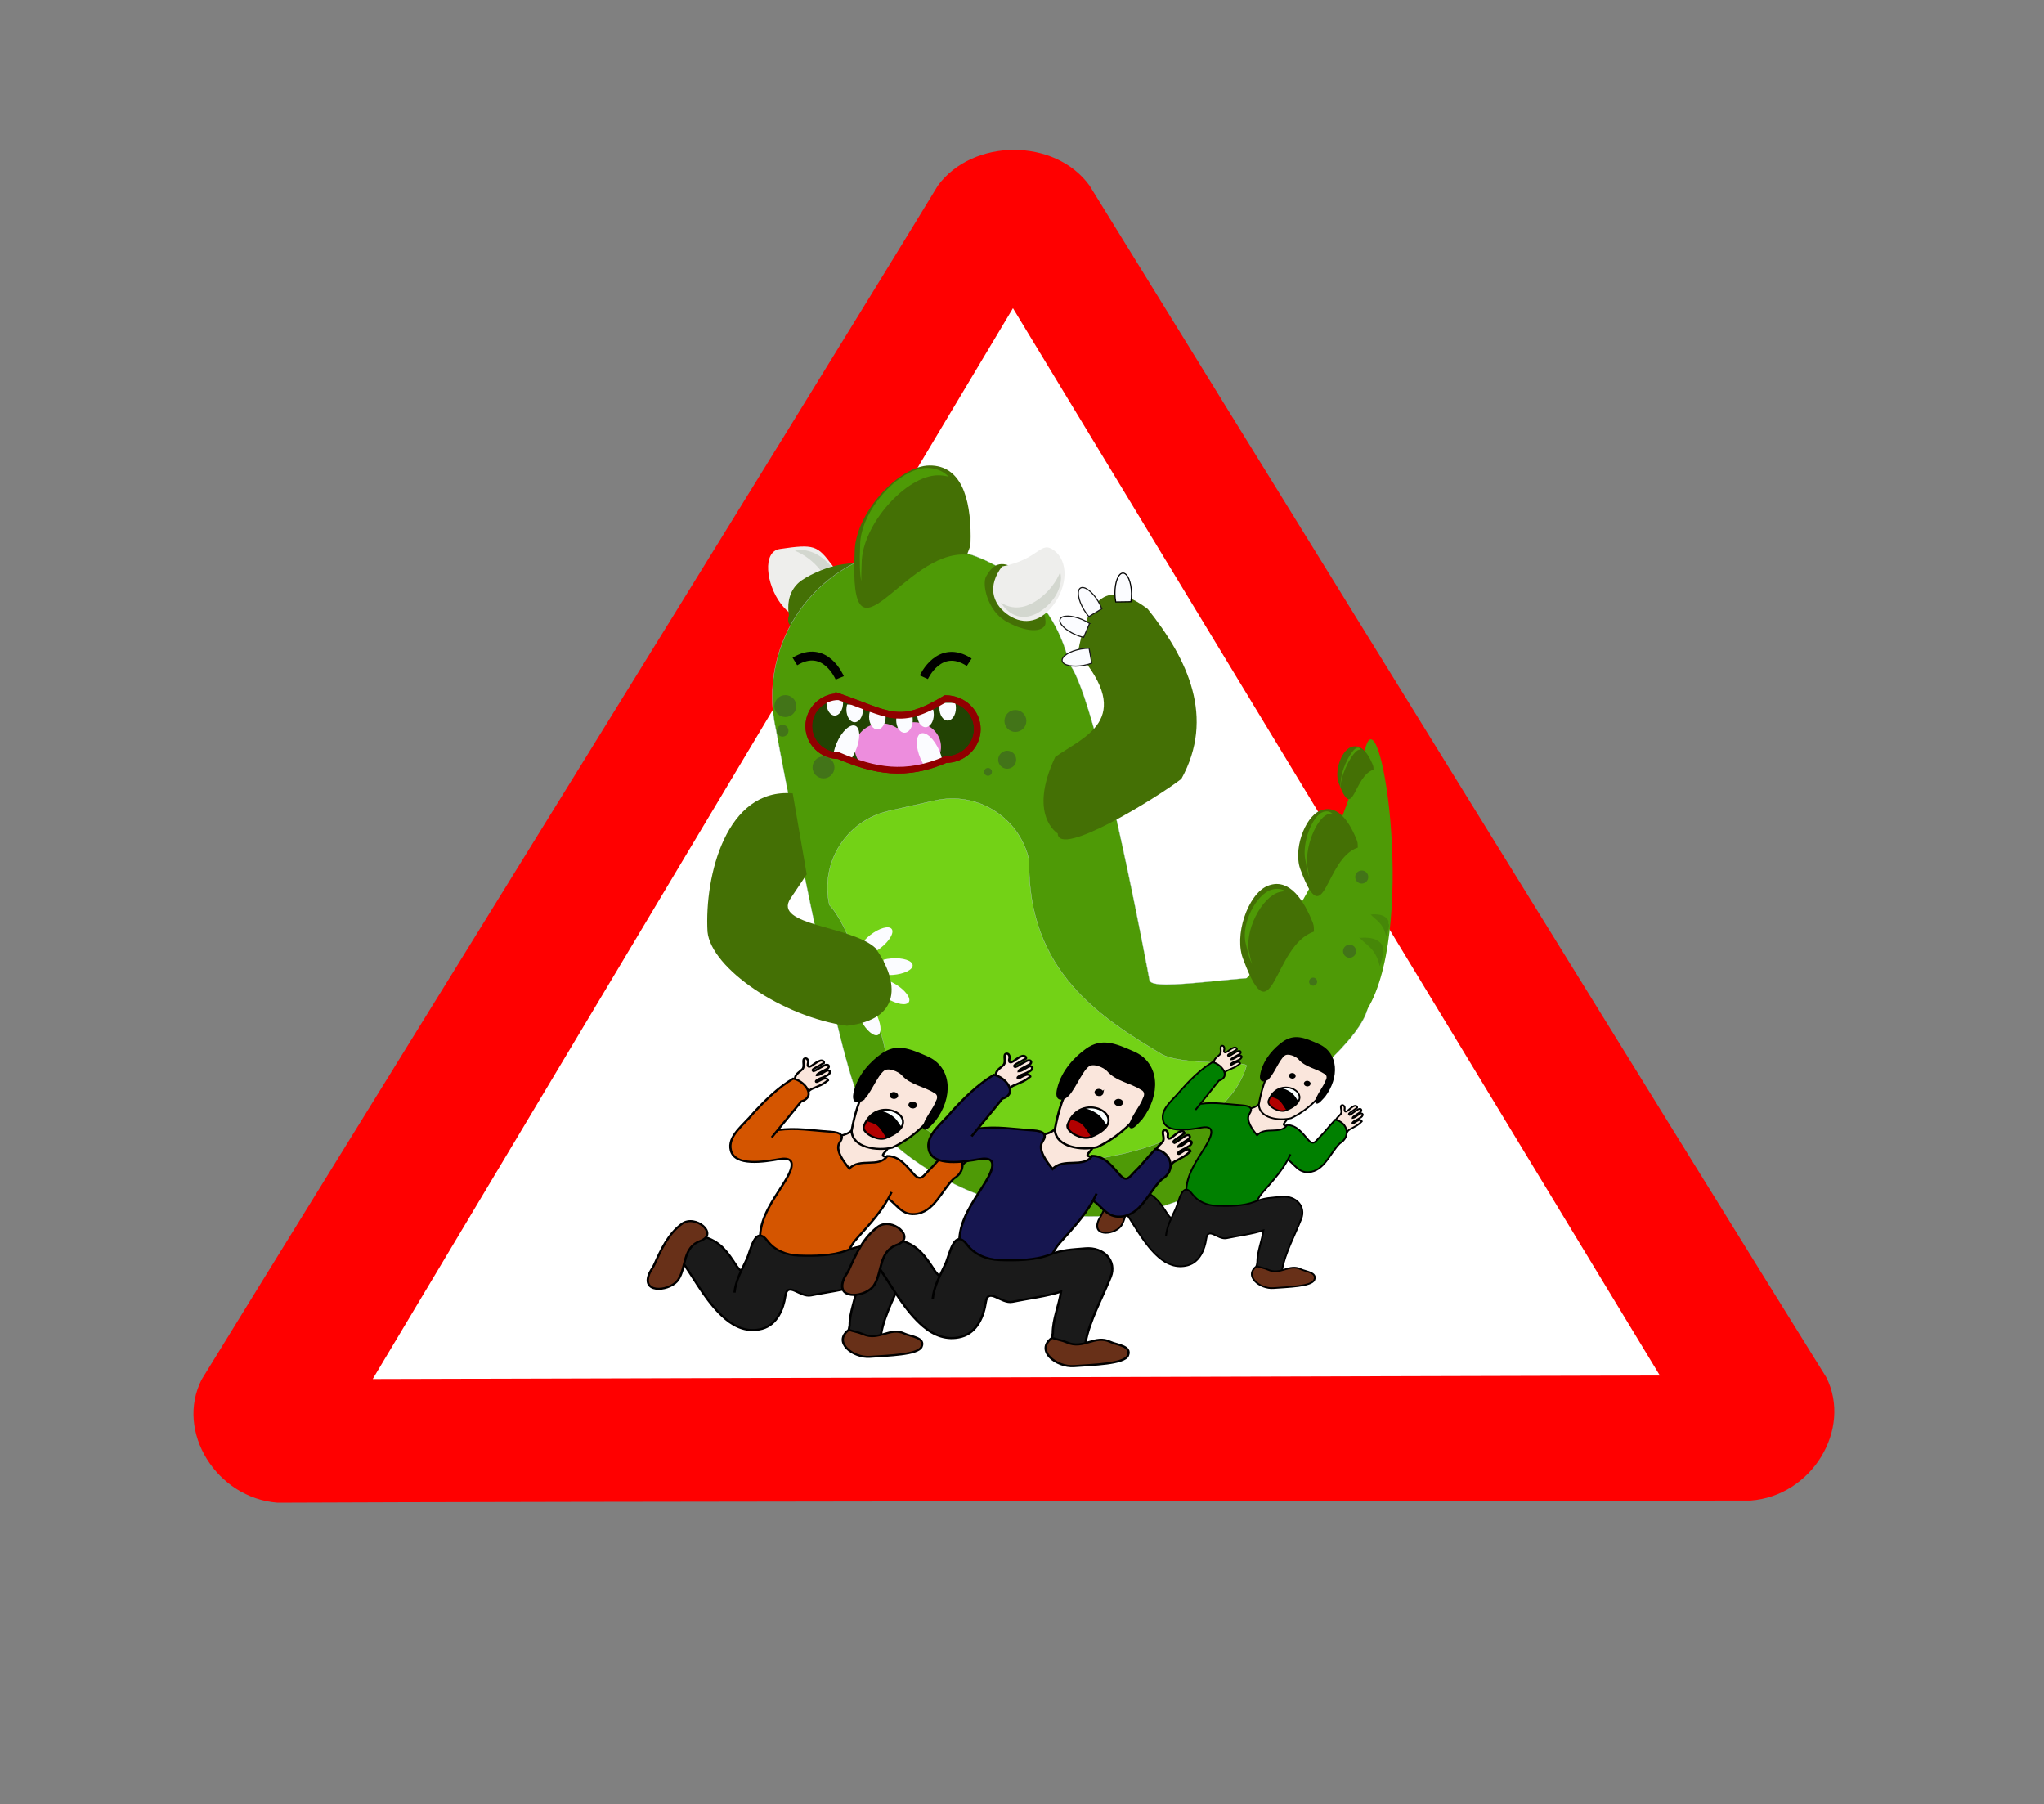 <?xml version="1.0" encoding="UTF-8" standalone="no"?>
<svg
    xmlns:inkscape="http://www.inkscape.org/namespaces/inkscape"
    xmlns:rdf="http://www.w3.org/1999/02/22-rdf-syntax-ns#"
    xmlns="http://www.w3.org/2000/svg"
    xmlns:sodipodi="http://sodipodi.sourceforge.net/DTD/sodipodi-0.dtd"
    xmlns:cc="http://creativecommons.org/ns#"
    xmlns:xlink="http://www.w3.org/1999/xlink"
    xmlns:dc="http://purl.org/dc/elements/1.1/"
    xmlns:svg="http://www.w3.org/2000/svg"
    xmlns:ns1="http://sozi.baierouge.fr"
    id="svg2"
    sodipodi:docname="catastrofe1.svg"
    viewBox="0 0 1847 1630"
    version="1.1"
    inkscape:version="0.48.1 "
  >
  <rect x="0" y="0" width="1847" height="1630" fill="#808080" stroke="none"/>
  <sodipodi:namedview
      id="namedview72"
      bordercolor="#666666"
      inkscape:pageshadow="2"
      guidetolerance="10"
      pagecolor="#ffffff"
      gridtolerance="10"
      inkscape:window-maximized="1"
      inkscape:zoom="0.3797546"
      objecttolerance="10"
      borderopacity="1"
      inkscape:current-layer="svg2"
      inkscape:cx="1167.6477"
      inkscape:cy="1130.9935"
      inkscape:window-y="-8"
      inkscape:window-x="1432"
      inkscape:window-width="1440"
      showgrid="false"
      inkscape:pageopacity="0"
      inkscape:window-height="838"
  />
  <g
      id="g4000"
      transform="matrix(2.888 0 0 2.712 2056.9 -174.74)"
    >
    <g
        id="imagebot_18-5"
        transform="translate(-651.68 114.37)"
      >
      <path
          id="imagebot_20-9"
          style="fill-rule:evenodd;stroke-width:3pt;fill:#ff0000"
          transform="translate(-182.38 -226.74)"
          inkscape:connector-curvature="0"
          d="m208.67 677.39c-19.081-1.562-32.074-23.738-23.713-41.084 34.582-60.038 192.42-331.19 230.34-397.7 10.894-15.744 36.595-15.908 47.436 0.006 34.704 59.968 191.87 330.89 230.51 396.98 8.188 17.306-4.521 39.646-23.723 41.078-69.286 0.071-384.29 0.304-460.84 0.718z"
      />
      <path
          id="imagebot_19-4"
          d="m238.46 636.19 402.73-1.17-202.41-355.55-200.32 356.72z"
          style="fill-rule:evenodd;stroke-width:3pt;fill:#ffffff"
          transform="translate(-182.38 -226.74)"
          inkscape:connector-curvature="0"
      />
      <title
          id="title8"
        >imagebot_18</title
      >
    </g
    >
  </g
  >
  <path
      id="imagebot_96"
      d="m770.05 529.67c4.16 6.944-5.208 20.205-20.923 29.619-15.715 9.414-31.827 11.417-35.986 4.473-4.16-6.944 5.208-20.205 20.923-29.619 15.715-9.414 31.827-11.417 35.986-4.473z"
      style="fill:#447005"
      label="Capa 1"
      inkscape:connector-curvature="0"
  />
  <path
      id="imagebot_95"
      style="fill:#eeeeec"
      label="Capa 1"
      inkscape:connector-curvature="0"
      d="m751.78 510.37c13.282 17.594 8.678 33.038-4.1 42.685-12.779 9.647-28.893 9.844-42.176-7.75-13.282-17.594-16.749-46.972-0.912-49.325 31.279-4.647 33.906-3.205 47.188 14.389z"
  />
  <path
      id="imagebot_94"
      style="fill:#d3d7cf"
      label="Capa 1"
      inkscape:connector-curvature="0"
      d="m723.59 496.88c-1.826 0.009-3.602 0.226-5.302 0.666 8.245 3.334 16.262 9.184 22.7 17.131 11.304 13.955 11.418 26.648 4.796 36.527 0.913-0.555 1.785-1.175 2.664-1.838 10.895-8.225 14.841-21.394 3.517-36.394-7.785-10.313-18.753-16.135-28.375-16.092z"
  />
  <path
      id="imagebot_93"
      d="m798.81 519.97c18.225 20.953 2.908 60.345-14.626 71.834s-39.644 11.724-57.869-9.229-18.785-47.252-1.251-58.741 55.521-24.817 73.746-3.864z"
      style="fill:#447005"
      label="Capa 1"
      inkscape:connector-curvature="0"
  />
  <path
      id="imagebot_92"
      style="stroke-linejoin:bevel;stroke:#bacae0;stroke-width:.25;fill:#4e9a06"
      d="m834.67 493.93c-10.131-0.042-20.428 1.048-30.75 3.375l-0.063 0.031c-73.404 16.544-119.17 88.939-102.62 162.34 0 0 52.899 284.75 75.063 333.06 0.383 1.699 0.808 3.362 1.25 5.031 57.812 98.789 301.54 173.52 396.95-15.8 195.03-162.69-130.77-74.19-135.77-96.38 0 0-46.954-254.47-72.429-285.63-14.218-63.082-69.715-105.78-131.62-106.03z"
      sodipodi:nodetypes="cccccccccc"
      inkscape:connector-curvature="0"
      label="Capa 1"
  />
  <path
      id="imagebot_91"
      style="stroke-linejoin:bevel;stroke:#bacae0;stroke-width:.25;fill:#73d216"
      d="m859.17 721.46c-4.737 0.099-9.534 0.666-14.344 1.75l-41.562 9.375c-38.477 8.672-62.485 46.617-53.812 85.094 19.957 19.538 50.222 113.25 58.663 173.59 63.084 96.511 291.45 64.648 318.34-28.549-3.069-4.688-59.429 0.127-77.323-10.631-54.022-32.479-120.95-74.435-119.21-175.07-7.588-33.667-37.59-56.254-70.75-55.562z"
      sodipodi:nodetypes="scccccscs"
      inkscape:connector-curvature="0"
      label="Capa 1"
  />
  <path
      id="imagebot_90"
      style="stroke:#000000;stroke-width:8;fill:none"
      d="m718.27 597.61c27.494-16.692 40.539 14.83 40.539 14.83"
      inkscape:connector-curvature="0"
      label="Capa 1"
  />
  <path
      id="imagebot_89"
      style="stroke:#000000;stroke-width:8;fill:none"
      d="m875.8 598.31c-26.953-17.551-40.987 13.543-40.987 13.543"
      inkscape:connector-curvature="0"
      label="Capa 1"
  />
  <path
      id="imagebot_88"
      style="stroke:#910000;stroke-width:6;fill:#224303"
      d="m757.88 629.42c-14.946 0-27.062 11.933-27.062 26.652 0 14.72 12.116 26.652 27.062 26.652 32.711 14.017 60.755 19.04 96.605 3.515 15.815 0 28.635-12.326 28.635-27.531s-12.82-27.531-28.635-27.531c-42.195 25.34-50.155 14.46-96.605-1.757z"
      inkscape:connector-curvature="0"
      label="Capa 1"
  />
  <path
      id="imagebot_87"
      style="fill:#fbfcff"
      label="Capa 1"
      inkscape:connector-curvature="0"
      d="m747.46 630.49c-0.409 1.407-0.634 2.968-0.634 4.606 0 6.293 3.352 11.394 7.487 11.394 4.135 0 7.487-5.101 7.487-11.394 0-1.638-0.225-3.199-0.634-4.606h-13.706z"
  />
  <path
      id="imagebot_86"
      style="fill:#ed8ddd"
      label="Capa 1"
      inkscape:connector-curvature="0"
      d="m826.2 652.49c-5.954 0-11.386 1.984-15.594 5.281-3.987-2.688-8.839-4.281-14.156-4.281-13.323 0-24.125 9.962-24.125 22.25 0 5.023 1.8 9.651 4.844 13.375 10.888 3.29 21.544 5.193 32.5 5.188 0.819-0.5 1.628-1.04 2.375-1.625 0.8 0.539 1.633 1.02 2.5 1.469 10.066-0.525 20.444-2.662 31.531-6.812 2.674-3.583 4.25-7.915 4.25-12.594 0-12.288-10.802-22.25-24.125-22.25z"
  />
  <path
      id="imagebot_85"
      d="m765.46 636.49c-0.409 1.407-0.634 2.968-0.634 4.606 0 6.293 3.352 11.394 7.487 11.394 4.135 0 7.487-5.101 7.487-11.394 0-1.638-0.225-3.199-0.634-4.606h-13.706z"
      style="fill:#fbfcff"
      label="Capa 1"
      inkscape:connector-curvature="0"
  />
  <path
      id="imagebot_84"
      style="fill:#fbfcff"
      label="Capa 1"
      inkscape:connector-curvature="0"
      d="m849.46 634.99c-0.409 1.407-0.634 2.968-0.634 4.606 0 6.293 3.352 11.394 7.487 11.394 4.135 0 7.487-5.101 7.487-11.394 0-1.638-0.225-3.199-0.634-4.606h-13.706z"
  />
  <path
      id="imagebot_83"
      d="m785.96 642.99c-0.409 1.407-0.634 2.968-0.634 4.606 0 6.293 3.352 11.394 7.487 11.394 4.135 0 7.487-5.101 7.487-11.394 0-1.638-0.225-3.199-0.634-4.606h-13.706z"
      style="fill:#fbfcff"
      label="Capa 1"
      inkscape:connector-curvature="0"
  />
  <path
      id="imagebot_82"
      style="fill:#fbfcff"
      label="Capa 1"
      inkscape:connector-curvature="0"
      d="m810.46 645.99c-0.409 1.407-0.634 2.968-0.634 4.606 0 6.293 3.352 11.394 7.487 11.394 4.135 0 7.487-5.101 7.487-11.394 0-1.638-0.225-3.199-0.634-4.606h-13.706z"
  />
  <path
      id="imagebot_81"
      d="m829.46 640.99c-0.409 1.407-0.634 2.968-0.634 4.606 0 6.293 3.352 11.394 7.487 11.394 4.135 0 7.487-5.101 7.487-11.394 0-1.638-0.225-3.199-0.634-4.606h-13.706z"
      style="fill:#fbfcff"
      label="Capa 1"
      inkscape:connector-curvature="0"
  />
  <path
      id="imagebot_80"
      d="m719.55 637.91c0 5.467-4.432 9.899-9.899 9.899s-9.899-4.432-9.899-9.899 4.432-9.899 9.899-9.899 9.899 4.432 9.899 9.899z"
      style="opacity:.372;fill:#2e3436"
      label="Capa 1"
      inkscape:connector-curvature="0"
  />
  <path
      id="imagebot_79"
      style="opacity:.372;fill:#2e3436"
      label="Capa 1"
      inkscape:connector-curvature="0"
      d="m927.44 651.35c0 5.467-4.432 9.899-9.899 9.899s-9.899-4.432-9.899-9.899 4.432-9.899 9.899-9.899 9.899 4.432 9.899 9.899z"
  />
  <path
      id="imagebot_78"
      d="m754.03 693.29c0 5.467-4.432 9.899-9.899 9.899s-9.899-4.432-9.899-9.899 4.432-9.899 9.899-9.899 9.899 4.432 9.899 9.899z"
      style="opacity:.372;fill:#2e3436"
      label="Capa 1"
      inkscape:connector-curvature="0"
  />
  <path
      id="imagebot_77"
      d="m918.25 686.35c0 4.491-3.641 8.132-8.132 8.132s-8.132-3.641-8.132-8.132 3.641-8.132 8.132-8.132 8.132 3.641 8.132 8.132z"
      style="opacity:.372;fill:#2e3436"
      label="Capa 1"
      inkscape:connector-curvature="0"
  />
  <path
      id="imagebot_76"
      style="opacity:.372;fill:#2e3436"
      label="Capa 1"
      inkscape:connector-curvature="0"
      d="m712.48 660.19c0 2.929-2.374 5.303-5.303 5.303s-5.303-2.374-5.303-5.303 2.374-5.303 5.303-5.303 5.303 2.374 5.303 5.303z"
  />
  <path
      id="imagebot_75"
      d="m953.52 683.87c-25 53 2.249 69.089 2.249 69.089 0.74 22.737 90.03-32.51 111.76-49.312 30.467-55.381 6.11-107.7-30.412-153.49-39.893-30.121-54.97-4.5-63.148 39.667 52.393 60.505 4.55 76.046-20.45 94.046z"
      style="fill:#447005"
      label="Capa 1"
      inkscape:connector-curvature="0"
  />
  <g
      id="imagebot_6"
      label="Capa 1"
      transform="matrix(-.888 -.46 .46 -.888 1507.3 1065.5)"
    >
    <path
        id="imagebot_10"
        d="m670.99 240.13c0.721 2.209 1.721 4.55 2.979 6.896 4.834 9.011 11.706 14.731 15.35 12.777 3.644-1.955 2.679-10.844-2.155-19.855-1.258-2.345-2.655-4.474-4.097-6.296l-12.078 6.479z"
        style="stroke:#000000;fill:#fbfcff"
        inkscape:connector-curvature="0"
    />
    <path
        id="imagebot_9"
        style="stroke:#1a1a1a;fill:#fbfcff"
        inkscape:connector-curvature="0"
        d="m691.37 222.42c1.737 1.543 3.782 3.06 6.052 4.45 8.72 5.341 17.54 6.812 19.7 3.286 2.16-3.526-3.158-10.714-11.878-16.055-2.27-1.39-4.55-2.523-6.714-3.369l-7.159 11.688z"
    />
    <path
        id="imagebot_8"
        d="m695.13 205.54c2.311 0.239 4.857 0.276 7.511 0.08 10.198-0.755 18.217-4.71 17.912-8.834-0.305-4.124-8.82-6.855-19.017-6.1-2.654 0.197-5.167 0.608-7.418 1.185l1.012 13.669z"
        style="stroke:#1a1a1a;fill:#fbfcff"
        inkscape:connector-curvature="0"
    />
    <path
        id="imagebot_7"
        style="stroke:#1a1a1a;fill:#fbfcff"
        inkscape:connector-curvature="0"
        d="m685.21 185.41c2.06-1.075 4.204-2.448 6.31-4.076 8.091-6.253 12.599-13.975 10.071-17.247-2.529-3.272-11.137-0.855-19.228 5.399-2.106 1.628-3.975 3.357-5.534 5.079l8.382 10.845z"
    />
  </g
  >
  <path
      id="imagebot_74"
      d="m775.13 915.27c0.721 2.209 1.721 4.55 2.979 6.896 4.834 9.011 11.706 14.731 15.35 12.777 3.644-1.955 2.679-10.844-2.155-19.855-1.258-2.345-2.655-4.474-4.097-6.296l-12.078 6.479z"
      style="fill:#fbfcff"
      label="Capa 1"
      inkscape:connector-curvature="0"
  />
  <path
      id="imagebot_73"
      style="fill:#fbfcff"
      label="Capa 1"
      inkscape:connector-curvature="0"
      d="m795.51 897.56c1.737 1.543 3.782 3.06 6.052 4.45 8.72 5.341 17.54 6.812 19.7 3.286 2.16-3.526-3.158-10.714-11.878-16.055-2.27-1.39-4.55-2.523-6.714-3.369l-7.159 11.688z"
  />
  <path
      id="imagebot_72"
      d="m799.27 880.68c2.311 0.239 4.857 0.276 7.511 0.08 10.198-0.755 18.217-4.71 17.912-8.834-0.305-4.124-8.82-6.855-19.017-6.1-2.654 0.197-5.167 0.608-7.418 1.185l1.012 13.669z"
      style="fill:#fbfcff"
      label="Capa 1"
      inkscape:connector-curvature="0"
  />
  <path
      id="imagebot_71"
      style="fill:#fbfcff"
      label="Capa 1"
      inkscape:connector-curvature="0"
      d="m789.34 860.55c2.06-1.075 4.204-2.448 6.31-4.076 8.091-6.253 12.599-13.975 10.071-17.247-2.529-3.272-11.137-0.855-19.228 5.399-2.106 1.628-3.975 3.357-5.534 5.079l8.382 10.845z"
  />
  <path
      id="imagebot_70"
      style="fill:#447005"
      label="Capa 1"
      inkscape:connector-curvature="0"
      d="m716.31 716.72c-59.988-5.092-79.8 74.439-77 125 3.215 33.093 67.965 77.11 126 85 49.653-5.768 47.297-39.219 26-70-21.505-20.526-93.582-20.326-77-45l14.661-21.815-12.661-73.185z"
  />
  <path
      id="imagebot_68"
      style="fill:#447005"
      label="Capa 1"
      inkscape:connector-curvature="0"
      d="m891.17 520.58c-4.16 6.944 1.208 30.705 16.923 40.119 15.715 9.414 31.827 11.417 35.986 4.473 4.16-6.944-11.208-42.205-26.923-51.619-15.715-9.414-21.827 0.083-25.986 7.027z"
  />
  <path
      id="imagebot_67"
      d="m905.44 511.78c-13.282 17.594-8.678 33.038 4.1 42.685 12.779 9.647 28.893 9.844 42.176-7.75 13.282-17.594 13.691-39.677 0.912-49.325-12.779-9.647-12.906 7.795-47.188 14.389z"
      style="fill:#eeeeec"
      label="Capa 1"
      inkscape:connector-curvature="0"
  />
  <path
      id="imagebot_66"
      d="m753.44 679.24c0.569-2.569 1.459-5.305 2.659-8.06 4.613-10.584 12.144-17.512 16.82-15.473 4.677 2.038 4.728 12.271 0.115 22.855-1.201 2.755-2.599 5.269-4.094 7.435l-15.502-6.756z"
      style="fill:#fbfcff"
      label="Capa 1"
      inkscape:connector-curvature="0"
  />
  <path
      id="imagebot_65"
      style="fill:#fbfcff"
      label="Capa 1"
      inkscape:connector-curvature="0"
      d="m851.47 686.24c-0.569-2.569-1.459-5.305-2.659-8.06-4.613-10.584-12.144-17.512-16.82-15.473-4.677 2.038-4.728 12.271-0.115 22.855 1.201 2.755 2.599 5.269 4.094 7.435l15.502-6.756z"
  />
  <path
      id="imagebot_64"
      style="stroke:#910000;stroke-width:6;fill:none"
      d="m757.88 629.42c-14.946 0-27.062 11.933-27.062 26.652 0 14.72 12.116 26.652 27.062 26.652 32.711 14.017 60.755 19.04 96.605 3.515 15.815 0 28.635-12.326 28.635-27.531s-12.82-27.531-28.635-27.531c-42.195 25.34-50.155 14.46-96.605-1.757z"
      inkscape:connector-curvature="0"
      label="Capa 1"
  />
  <path
      id="imagebot_63"
      d="m958.69 522.11c-0.009-1.826-0.226-3.602-0.666-5.302-3.334 8.245-9.184 16.262-17.131 22.7-13.955 11.304-26.648 11.418-36.527 4.796 0.555 0.913 1.175 1.785 1.838 2.664 8.225 10.895 21.394 14.841 36.394 3.517 10.313-7.785 16.135-18.753 16.092-28.375z"
      style="fill:#d3d7cf"
      label="Capa 1"
      inkscape:connector-curvature="0"
  />
  <path
      id="imagebot_62"
      style="fill:#447005"
      label="Capa 1"
      inkscape:connector-curvature="0"
      d="m840.15 420.53c-28.118 0-67.875 43.743-67.875 78.5-5.136 113.9 43.907-2.888 101.51 2.069 3.023-8.047 3.304-7.113 3.304-16.569 0-34.757-8.82-64-36.938-64z"
  />
  <path
      id="imagebot_61"
      style="fill:#4e9a06"
      label="Capa 1"
      inkscape:connector-curvature="0"
      d="m837.61 422.75c-25.007 0-60.365 38.903-60.365 69.813-0.677 15.016-0.308 25.497 1.001 32.517-0.012-4.703 0.097-9.931 0.361-15.786 0-35.359 40.458-79.874 69.063-79.874 3.498 0 6.686 0.461 9.616 1.306-4.875-5.044-11.299-7.976-19.676-7.976z"
  />
  <path
      id="imagebot_60"
      d="m896.33 697.31c0 1.953-1.583 3.535-3.535 3.535s-3.535-1.583-3.535-3.535 1.583-3.535 3.535-3.535 3.535 1.583 3.535 3.535z"
      style="opacity:.372;fill:#2e3436"
      label="Capa 1"
      inkscape:connector-curvature="0"
  />
  <path
      id="imagebot_59"
      style="fill:#4e9a06"
      label="Capa 1"
      inkscape:connector-curvature="0"
      d="m1121.4 889.28c1.137 58.63 66.132 60.525 111.66 26.311 48.069-69.477 15.708-287.49 1.153-241.31-13.052 41.409-40.458 138.13-112.81 215z"
  />
  <path
      id="imagebot_58"
      d="m1145.1 800.47c-17.484 7.44-30.63 45.159-21.433 66.771 26.944 72.183 26.537-13.413 63.665-25.572-0.25-5.804 0.173-5.297-2.329-11.177-9.197-21.612-22.418-37.461-39.902-30.021z"
      style="fill:#447005"
      label="Capa 1"
      inkscape:connector-curvature="0"
  />
  <path
      id="imagebot_57"
      style="fill:#447005"
      label="Capa 1"
      inkscape:connector-curvature="0"
      d="m1192.8 732.42c-14.146 6.02-24.784 36.54-17.342 54.026 21.802 58.405 21.472-10.853 51.513-20.691-0.202-4.696 0.14-4.286-1.885-9.044-7.441-17.487-18.14-30.311-32.286-24.291z"
  />
  <path
      id="imagebot_56"
      d="m1220.4 675.08c-8.585 3.653-15.04 22.174-10.524 32.786 13.23 35.443 13.03-6.586 31.261-12.557-0.123-2.85 0.085-2.601-1.144-5.488-4.516-10.612-11.008-18.394-19.593-14.741z"
      style="fill:#447005"
      label="Capa 1"
      inkscape:connector-curvature="0"
  />
  <path
      id="imagebot_55"
      d="m1225.4 859.35c0 3.258-2.641 5.899-5.899 5.899s-5.899-2.641-5.899-5.899 2.641-5.899 5.899-5.899 5.899 2.641 5.899 5.899z"
      style="opacity:.372;fill:#2e3436"
      label="Capa 1"
      inkscape:connector-curvature="0"
  />
  <path
      id="imagebot_54"
      style="opacity:.372;fill:#2e3436"
      label="Capa 1"
      inkscape:connector-curvature="0"
      d="m1190.2 886.85c0 2.006-1.626 3.632-3.632 3.632-2.006 0-3.632-1.626-3.632-3.632 0-2.006 1.626-3.632 3.632-3.632 2.006 0 3.632 1.626 3.632 3.632z"
  />
  <path
      id="imagebot_53"
      style="opacity:.372;fill:#2e3436"
      label="Capa 1"
      inkscape:connector-curvature="0"
      d="m1236.4 792.35c0 3.258-2.641 5.899-5.899 5.899s-5.899-2.641-5.899-5.899 2.641-5.899 5.899-5.899 5.899 2.641 5.899 5.899z"
  />
  <path
      id="imagebot_52"
      d="m1149.4 803.66c-14.233 3.831-28.397 31.39-23.661 48.984 1.915 8.65 3.731 14.559 5.551 18.354-0.727-2.675-1.466-5.667-2.213-9.04-5.417-20.125 10.79-51.66 27.07-56.042 1.991-0.536 3.876-0.762 5.673-0.73-3.548-2.124-7.653-2.809-12.421-1.525z"
      style="fill:#4e9a06"
      label="Capa 1"
      inkscape:connector-curvature="0"
  />
  <path
      id="imagebot_51"
      style="fill:#4e9a06"
      label="Capa 1"
      inkscape:connector-curvature="0"
      d="m1195.5 733.58c-9.618 3.38-19.19 27.697-15.99 43.219 1.294 7.632 2.522 12.845 3.752 16.194-0.491-2.36-0.991-5-1.496-7.976-3.661-17.757 7.292-45.581 18.294-49.448 1.345-0.473 2.619-0.672 3.834-0.644-2.397-1.874-5.172-2.478-8.394-1.346z"
  />
  <path
      id="imagebot_50"
      d="m1226.3 675.53c-4.693 1.228-13.042 16.646-14.403 27.517-0.788 5.314-1.181 8.982-1.244 11.387 0.205-1.653 0.456-3.497 0.763-5.569 1.557-12.435 11.11-30.078 16.478-31.483 0.656-0.172 1.234-0.166 1.747-0.013-0.693-1.534-1.769-2.25-3.341-1.839z"
      style="fill:#4e9a06"
      label="Capa 1"
      inkscape:connector-curvature="0"
  />
  <path
      id="imagebot_5"
      style="fill:#468708"
      label="Capa 1"
      inkscape:connector-curvature="0"
      d="m1228.4 846.72c4.243 6.364 14.496 8.839 18.385 26.163 6.477-19.669 1.65-10.371 2.828-17.678-4.596-10.607-21.213-7.778-21.213-7.778v-0.707z"
  />
  <path
      id="imagebot_4"
      d="m1238.4 825.71c3.272 4.907 11.178 6.816 14.177 20.175 4.994-15.168 1.272-7.997 2.181-13.632-3.544-8.179-16.358-5.998-16.358-5.998v-0.545z"
      style="fill:#468708"
      label="Capa 1"
      inkscape:connector-curvature="0"
  />
  <g
      id="g3687-5"
      transform="matrix(1.335 0 0 1.227 991.91 937.3)"
      label="Camada 1"
    >
    <g
        id="g3689-6"
        label="Camada 1"
        transform="matrix(1.199 .198 -.198 1.199 -943.98 -644.4)"
      >
      <path
          id="path3691-8"
          style="stroke:#ff0000;stroke-width:.1;fill:#1a1a1a"
          inkscape:connector-curvature="0"
          d="m977.19 518.74c0.115 0.395-0.193-0.201-1.832 0.951-1.754 0.516-2.492 0.979-4.926 0.543-3.71-1.028-6.218-0.907-7.695-1.667-1.073-6.618 0.394-15.06 0.179-21.697-5.446 3.149-13.343 5.552-19.503 8.083-4.592 1.887-11.403-5.509-11.123 2.305 0.213 5.951-1.181 14.348-7.527 17.425-5.844 2.834-11.673 1.202-16.722-2.203-8.773-5.917-15.551-15.649-22.395-23.497-0.314-0.738 0.18-0.809-0.055-1.065l0.379-4.167 1.263-3.599 2.399-2.652 2.083-1.831 0.947-1.136 1.01-0.253 4.104 1.641 4.104 2.525 4.546 4.735 3.283 3.725 1.452 1.263 1.526-6.244c0.764-4.627 0.78-17.537 7.623-10.318 3.709 3.912 9.181 5.471 14.62 4.816 6.781-0.816 15.013-2.346 20.414-5.867 5.146-3.355 8.731-3.932 14.577-5.478 7.466-1.975 14.159 3.536 12.723 11.524-1.747 9.714-5.641 22.201-5.452 32.137z"
      />
      <path
          id="path3693-4"
          style="stroke:#000000;stroke-width:1px;fill:#fae6dc"
          inkscape:connector-curvature="0"
          d="m925.84 406.56c0.573-1.851 2.566-2.53 3.919-3.687 1.526-0.914 2.765-2.223 3.874-3.597-0.277-0.875-1.361-0.901-2.01-0.445-0.921 0.529-1.69 1.269-2.505 1.936-0.671 0.449-0.871-0.234-0.354-0.677 0.935-1.25 2.536-1.703 3.608-2.803 0.851-0.406 1.603-1.382 1.435-2.36-0.596-0.972-1.851-0.134-2.388 0.492-0.942 0.793-1.767 1.924-3.042 2.165-0.027-0.625 1.146-1.507 1.778-2.03 0.829-0.6 1.522-1.356 2.338-1.953 0.652-0.529 0.486-1.937-0.522-1.804-1.135 0.221-1.858 1.264-2.748 1.923-0.888 0.677-1.677 1.736-2.626 2.176-1.09-0.383 0.08-1.439 0.59-1.824 1.104-0.942 2.171-1.926 3.258-2.887 0.048-1.123-1.276-1.317-1.999-0.738-1.041 0.567-1.737 1.552-2.568 2.367-0.489 0.569-1.782 1.984-2.256 0.693-0.239-0.876 0.2-1.877-0.483-2.66-0.356-0.908-1.746-0.824-1.789 0.221-0.026 1.546 0.976 3.126 0.263 4.633-0.92 1.438-2.474 2.668-2.529 4.506 0.35 1.248-0.649 2.013-1.285 2.916"
      />
      <path
          id="path3695-2"
          style="stroke:#000000;stroke-width:1px;fill:#fae6dc"
          inkscape:connector-curvature="0"
          d="m999.13 430.76c0.402-1.895 2.325-2.753 3.567-4.028 1.436-1.05 2.551-2.466 3.53-3.935-0.356-0.846-1.438-0.774-2.042-0.261-0.869 0.61-1.567 1.417-2.318 2.156-0.627 0.508-0.889-0.154-0.414-0.642 0.817-1.33 2.371-1.927 3.338-3.12 0.81-0.482 1.471-1.522 1.214-2.481-0.682-0.913-1.856 0.035-2.334 0.707-0.866 0.875-1.585 2.076-2.833 2.433-0.084-0.62 1.004-1.605 1.586-2.183 0.771-0.673 1.392-1.489 2.151-2.158 0.601-0.586 0.307-1.973-0.684-1.75-1.11 0.323-1.735 1.428-2.562 2.165-0.823 0.755-1.512 1.881-2.417 2.406-1.12-0.283-0.051-1.441 0.422-1.87 1.014-1.038 1.987-2.115 2.982-3.171-0.054-1.122-1.391-1.195-2.058-0.554-0.985 0.66-1.589 1.704-2.342 2.591-0.435 0.611-1.594 2.138-2.183 0.895-0.317-0.851 0.029-1.888-0.723-2.605-0.438-0.872-1.814-0.662-1.762 0.382 0.114 1.542 1.257 3.024 0.684 4.59-0.785 1.516-2.221 2.882-2.108 4.717 0.462 1.211-0.463 2.064-1.015 3.021"
      />
      <path
          id="path3697-2"
          style="stroke:#ff0000;stroke-width:.1;fill:#008000"
          inkscape:connector-curvature="0"
          d="m896.57 439.58h-0.126l0.947 1.578 1.073 1.452 2.02 1.263 2.083 0.379 1.894 0.253s3.22-0.316 3.725-0.316c0.505 0 3.157-0.694 3.157-0.694s4.104-1.389 4.483-1.515c0.379-0.126 4.167-1.2 4.167-1.2l2.273-0.442 1.326 0.631 1.01 1.452-0.063 1.705-0.505 4.167-3.535 9.786-3.851 11.554-0.379 8.965 0.505 0.884 1.831 0.884 2.02 1.894 3.851 2.715 4.735 1.452 3.472 0.126s4.861-0.568 5.303-0.568c0.442 0 5.808-1.073 5.808-1.073l7.702-2.21 5.051-2.841 1.01-3.283 3.409-6.503 5.43-10.165 2.999-7.481 7.923 5.082s2.554 0.73 3.851 0.631c0.949-0.072 2.715-0.884 2.715-0.884l3.03-2.147 2.652-3.725 6.25-12.879 1.136-1.136 1.705-3.094 0.442-2.525-0.631-3.094-2.147-2.841-3.788-1.515h-1.2l-7.513 12.879c-0.943 1.376-1.052 3.489-4.23 2.652l-7.197-6.377-5.114-1.957-1.768 0.126-1.515 2.273c-1.515 1.951-3.03 1.612-4.546 2.02-4.093 0.631-7.493 1.461-8.081 3.094l-1.768 1.452-4.419-5.177c-0.901-1.73-2.085-3.176-1.705-6.187l0.758-2.904c-0.215-0.681 0.464-1.431-1.768-1.957l-3.978-0.379-8.46 0.631c-4.84 0.553-9.681 0.831-14.521 2.336l7.829-15.279 1.578-0.568c1.996-1.746 1.534-3.645 0.884-5.556-1.083-1.584-2.853-2.962-5.619-4.041l-1.641-0.568-4.419 4.167-8.081 11.554-7.324 12.564-2.588 6.566 0.505 4.104"
      />
      <path
          id="path3699-9"
          style="fill:#fae6dc"
          inkscape:connector-curvature="0"
          d="m943.86 425.18 4.356-2.904 0.947 3.03 2.462 2.21 3.346 1.2 4.041 0.442 6.124-1.2-0.758 2.083-0.758 0.947 0.253 1.136 1.768-0.316-1.2 1.515-1.515 1.641-5.556 1.705-2.967 0.505-3.157 1.515-1.136 2.083-2.21-2.21-3.03-3.851-1.641-3.409 0.568-2.652 0.631-2.525-0.568-0.947z"
      />
      <path
          id="path3701-1"
          style="stroke:#000000;stroke-width:1px;fill:#683018"
          inkscape:connector-curvature="0"
          d="m872.79 500.97c1.668-7.439 3.496-15.623 8.741-21.559 4.985-5.641 16.697 2.141 9.594 6.846-7.599 4.43-4.124 13.659-6.742 20.526-2.252 5.908-14.133 9.63-13.299 0.504 0.257-2.813 1.087-3.556 1.706-6.317z"
      />
      <path
          id="path3703-4"
          style="stroke:#000000;stroke-width:1px;fill:#683018"
          inkscape:connector-curvature="0"
          d="m962.69 518.9c-6.174 7.115 4.148 13.427 11.419 11.585 7.621-1.931 20.782-4.39 21.63-8.593 0.984-4.876-5.577-4.184-8.372-5.157-6.951-2.421-10.6 5.483-18.018 3.251-2.144-0.645-4.45-0.664-6.659-1.085z"
      />
      <path
          id="path3705-6"
          style="stroke:#000000;stroke-width:1px;fill:none"
          inkscape:connector-curvature="0"
          d="m885.67 498.95c6.844 7.849 13.623 17.581 22.395 23.497 5.049 3.405 10.878 5.037 16.722 2.203 6.346-3.078 7.74-11.474 7.527-17.425-0.28-7.814 6.531-0.418 11.123-2.305 6.16-2.531 14.057-4.934 19.503-8.083 0.216 6.636-1.314 13.248-0.242 19.866l-0.007 1.099 0.002 1.099"
      />
      <path
          id="path3707-1"
          style="stroke:#000000;stroke-width:1px;fill:none"
          inkscape:connector-curvature="0"
          d="m893.05 484.3c7.018 1.335 10.982 6.097 15.209 11.171 0.926 1.111 1.441 1.515 2.531 2.466"
      />
      <path
          id="path3709-5"
          style="stroke:#000000;stroke-width:1px;fill:none"
          inkscape:connector-curvature="0"
          d="m909.91 509.05c-0.478-5.897 1.33-11.469 2.669-17.091 1.087-4.562 0.78-17.537 7.623-10.318 3.709 3.912 9.181 5.471 14.62 4.816 6.781-0.816 15.013-2.346 20.414-5.867 5.146-3.355 8.731-3.932 14.577-5.478 7.466-1.975 14.159 3.536 12.723 11.524-1.747 9.714-5.641 22.201-5.452 32.137"
      />
      <path
          id="path3711-2"
          style="stroke:#000000;stroke-width:1px;fill:none"
          inkscape:connector-curvature="0"
          d="m916.47 479.25c-1-9.149 2.766-17.736 5.854-26.077 1.81-4.887 5.656-15.616-3.683-12.114-6.279 2.355-18.613 6.772-21.703-0.754-2.782-6.778 3.564-13.293 6.621-19.446 4.125-7.118 8.727-14.265 14.712-19.878 4.905 0.07 11.975 6.885 5.354 10.493-3.217 6.556-6.68 12.993-9.934 19.542"
      />
      <path
          id="path3713-9"
          style="stroke:#000000;stroke-width:1px;fill:none"
          inkscape:connector-curvature="0"
          d="m915.84 426.98c7.563-2.504 15.044-2.204 22.862-2.95 5.175-0.494 6.385 1.118 5.021 4.496-1.667 4.126 3.501 9.371 6.295 12.079 3.627-6.232 12.813-2.294 15.512-8.856 5.427-0.88 9.503 3.843 13.119 7.001 3.616 3.158 4.212-0.155 6.209-3.102 1.998-2.946 4.285-7.715 6.617-11.446 7.208 0.566 10.334 8.697 4.858 13.719-4.51 6.626-5.802 18.075-14.377 20.086-5.331 1.25-8.103-3.11-12.452-5.521"
      />
      <path
          id="path3715-8"
          style="stroke:#000000;stroke-width:1px;fill:none"
          inkscape:connector-curvature="0"
          d="m970.27 448.95c-2.042 8.951-6.762 16.861-11.228 24.755-1.453 2.568-1.647 3.304-2.535 6.086"
      />
      <path
          id="path3717-8"
          style="stroke:#000000;stroke-width:1px;fill:none"
          inkscape:connector-curvature="0"
          d="m943.88 425.08c1.01-0.421 3.03-1.473 4.041-3.157"
      />
      <path
          id="path3719-8"
          style="stroke:#000000;stroke-width:1px;fill:none"
          inkscape:connector-curvature="0"
          d="m965.34 432.15c-3.902 0.52-0.126-2.862-0.379-4.167"
      />
      <path
          id="path3721-7"
          style="stroke:#000000;stroke-width:1px;fill:#fae6dc"
          inkscape:connector-curvature="0"
          d="m951.58 397.43c-2.843 7.741-3.629 16.275-3.634 24.603 1.638 8.253 12.8 8.132 19.085 5.269 15.388-11.457 28.825-39.047-0.061-41.81-8.134-0.222-12.893 5.137-15.39 11.938z"
      />
      <path
          id="path3723-9"
          style="stroke:#000000;fill:#000000"
          inkscape:connector-curvature="0"
          d="m964.93 401.89c0 0.663-0.622 1.2-1.389 1.2s-1.389-0.537-1.389-1.2c0-0.662 0.622-1.199 1.389-1.199s1.389 0.537 1.389 1.199z"
      />
      <path
          id="path3725-6"
          style="stroke:#000000;fill:#000000"
          inkscape:connector-curvature="0"
          d="m973.89 405.17c0 0.662-0.622 1.199-1.389 1.199s-1.389-0.537-1.389-1.199c0-0.663 0.622-1.2 1.389-1.2s1.389 0.537 1.389 1.2z"
      />
      <g
          id="g3727-4"
          transform="matrix(.911 0 0 .911 22.416 3.185)"
        >
        <path
            id="path3729-6"
            style="fill:#000000"
            inkscape:connector-curvature="0"
            d="m1021.4 456.26c3.356-19.879 31.202-7.968 11.417 4.727-3.545 2.275-12.041-1.029-11.417-4.727z"
        />
        <path
            id="path3731-8"
            style="fill:#f9ffff"
            inkscape:connector-curvature="0"
            d="m1027.4 446.7c2.989 0.416 3.646 0.483 6.025 1.601 2.379 1.118 3.661 2.736 5.091 4.44 1.734 2.069 1.291-1.154 1.117-2.322-0.427-1.547-1.94-2.402-3.07-3.408-2.799-0.932-2.586-0.539-5.413-1.383-1.161 0.595-2.589 0.476-3.75 1.071z"
        />
        <path
            id="path3733-5"
            style="fill:#b20000"
            inkscape:connector-curvature="0"
            d="m1022.1 453.4c1.875 0.536 4.082 0.539 5.625 1.607 2.167 1.5 3.415 3.519 5.268 5.536-1.609 0.262-2.879 2.638-6.323 0.693-1.136-0.558-2.719-1.295-3.856-1.853-0.963-1.114-1.839-3.236-0.964-4.771 0.083-0.404 0.166-0.807 0.249-1.211z"
        />
        <path
            id="path3735-6"
            style="stroke:#000000;stroke-width:1px;fill:none"
            inkscape:connector-curvature="0"
            d="m1021.4 456.34c3.356-19.879 31.202-7.968 11.417 4.727-3.545 2.275-12.041-1.029-11.417-4.727z"
        />
      </g
      >
      <path
          id="path3737-0"
          style="stroke:#000000;stroke-width:1px;fill:#000000"
          inkscape:connector-curvature="0"
          d="m949.66 406.63c3.039-2.681 4.381-13.085 7.325-16.454 1.865-2.135 6.83-0.679 8.63 0.895 4.395 4.057 10.429 3.747 15.44 6.231 1.857 0.575 2.376 2.447 1.739 4.369-0.515 3.816-3.752 9.641-3.695 13.53 0.808 2.4 3.392-3.026 4.143-4.156 5.798-12.451 3.042-26.657-8.322-30.061-8.34-2.499-14.315-4.217-19.859 1.95-3.612 4.019-8.398 11.156-8.811 20.105-0.255 5.534 2.239 4.624 3.41 3.591z"
      />
    </g
    >
    <title
        id="title3739-0"
      >Camada 1</title
    >
  </g
  >
  <g
      id="g3741-4"
      label="Camada 1"
      transform="matrix(1.684 0 0 1.511 585.89 947)"
    >
    <g
        id="g3743-1"
        transform="matrix(1.199 .198 -.198 1.199 -943.98 -644.4)"
        label="Camada 1"
      >
      <path
          id="path3745-1"
          d="m977.19 518.74c0.115 0.395-0.193-0.201-1.832 0.951-1.754 0.516-2.492 0.979-4.926 0.543-3.71-1.028-6.218-0.907-7.695-1.667-1.073-6.618 0.394-15.06 0.179-21.697-5.446 3.149-13.343 5.552-19.503 8.083-4.592 1.887-11.403-5.509-11.123 2.305 0.213 5.951-1.181 14.348-7.527 17.425-5.844 2.834-11.673 1.202-16.722-2.203-8.773-5.917-15.551-15.649-22.395-23.497-0.314-0.738 0.18-0.809-0.055-1.065l0.379-4.167 1.263-3.599 2.399-2.652 2.083-1.831 0.947-1.136 1.01-0.253 4.104 1.641 4.104 2.525 4.546 4.735 3.283 3.725 1.452 1.263 1.526-6.244c0.764-4.627 0.78-17.537 7.623-10.318 3.709 3.912 9.181 5.471 14.62 4.816 6.781-0.816 15.013-2.346 20.414-5.867 5.146-3.355 8.731-3.932 14.577-5.478 7.466-1.975 14.159 3.536 12.723 11.524-1.747 9.714-5.641 22.201-5.452 32.137z"
          style="stroke:#ff0000;stroke-width:.1;fill:#1a1a1a"
          inkscape:connector-curvature="0"
      />
      <path
          id="path3747-6"
          style="stroke:#000000;stroke-width:1px;fill:#fae6dc"
          inkscape:connector-curvature="0"
          d="m925.84 406.56c0.573-1.851 2.566-2.53 3.919-3.687 1.526-0.914 2.765-2.223 3.874-3.597-0.277-0.875-1.361-0.901-2.01-0.445-0.921 0.529-1.69 1.269-2.505 1.936-0.671 0.449-0.871-0.234-0.354-0.677 0.935-1.25 2.536-1.703 3.608-2.803 0.851-0.406 1.603-1.382 1.435-2.36-0.596-0.972-1.851-0.134-2.388 0.492-0.942 0.793-1.767 1.924-3.042 2.165-0.027-0.625 1.146-1.507 1.778-2.03 0.829-0.6 1.522-1.356 2.338-1.953 0.652-0.529 0.486-1.937-0.522-1.804-1.135 0.221-1.858 1.264-2.748 1.923-0.888 0.677-1.677 1.736-2.626 2.176-1.09-0.383 0.08-1.439 0.59-1.824 1.104-0.942 2.171-1.926 3.258-2.887 0.048-1.123-1.276-1.317-1.999-0.738-1.041 0.567-1.737 1.552-2.568 2.367-0.489 0.569-1.782 1.984-2.256 0.693-0.239-0.876 0.2-1.877-0.483-2.66-0.356-0.908-1.746-0.824-1.789 0.221-0.026 1.546 0.976 3.126 0.263 4.633-0.92 1.438-2.474 2.668-2.529 4.506 0.35 1.248-0.649 2.013-1.285 2.916"
      />
      <path
          id="path3749-0"
          style="stroke:#000000;stroke-width:1px;fill:#fae6dc"
          inkscape:connector-curvature="0"
          d="m999.13 430.76c0.402-1.895 2.325-2.753 3.567-4.028 1.436-1.05 2.551-2.466 3.53-3.935-0.356-0.846-1.438-0.774-2.042-0.261-0.869 0.61-1.567 1.417-2.318 2.156-0.627 0.508-0.889-0.154-0.414-0.642 0.817-1.33 2.371-1.927 3.338-3.12 0.81-0.482 1.471-1.522 1.214-2.481-0.682-0.913-1.856 0.035-2.334 0.707-0.866 0.875-1.585 2.076-2.833 2.433-0.084-0.62 1.004-1.605 1.586-2.183 0.771-0.673 1.392-1.489 2.151-2.158 0.601-0.586 0.307-1.973-0.684-1.75-1.11 0.323-1.735 1.428-2.562 2.165-0.823 0.755-1.512 1.881-2.417 2.406-1.12-0.283-0.051-1.441 0.422-1.87 1.014-1.038 1.987-2.115 2.982-3.171-0.054-1.122-1.391-1.195-2.058-0.554-0.985 0.66-1.589 1.704-2.342 2.591-0.435 0.611-1.594 2.138-2.183 0.895-0.317-0.851 0.029-1.888-0.723-2.605-0.438-0.872-1.814-0.662-1.762 0.382 0.114 1.542 1.257 3.024 0.684 4.59-0.785 1.516-2.221 2.882-2.108 4.717 0.462 1.211-0.463 2.064-1.015 3.021"
      />
      <path
          id="path3751-4"
          d="m896.57 439.58h-0.126l0.947 1.578 1.073 1.452 2.02 1.263 2.083 0.379 1.894 0.253s3.22-0.316 3.725-0.316c0.505 0 3.157-0.694 3.157-0.694s4.104-1.389 4.483-1.515c0.379-0.126 4.167-1.2 4.167-1.2l2.273-0.442 1.326 0.631 1.01 1.452-0.063 1.705-0.505 4.167-3.535 9.786-3.851 11.554-0.379 8.965 0.505 0.884 1.831 0.884 2.02 1.894 3.851 2.715 4.735 1.452 3.472 0.126s4.861-0.568 5.303-0.568c0.442 0 5.808-1.073 5.808-1.073l7.702-2.21 5.051-2.841 1.01-3.283 3.409-6.503 5.43-10.165 2.999-7.481 7.923 5.082s2.554 0.73 3.851 0.631c0.949-0.072 2.715-0.884 2.715-0.884l3.03-2.147 2.652-3.725 6.25-12.879 1.136-1.136 1.705-3.094 0.442-2.525-0.631-3.094-2.147-2.841-3.788-1.515h-1.2l-7.513 12.879c-0.943 1.376-1.052 3.489-4.23 2.652l-7.197-6.377-5.114-1.957-1.768 0.126-1.515 2.273c-1.515 1.951-3.03 1.612-4.546 2.02-4.093 0.631-7.493 1.461-8.081 3.094l-1.768 1.452-4.419-5.177c-0.901-1.73-2.085-3.176-1.705-6.187l0.758-2.904c-0.215-0.681 0.464-1.431-1.768-1.957l-3.978-0.379-8.46 0.631c-4.84 0.553-9.681 0.831-14.521 2.336l7.829-15.279 1.578-0.568c1.996-1.746 1.534-3.645 0.884-5.556-1.083-1.584-2.853-2.962-5.619-4.041l-1.641-0.568-4.419 4.167-8.081 11.554-7.324 12.564-2.588 6.566 0.505 4.104"
          style="stroke:#ff0000;stroke-width:.1;fill:#d45500"
          inkscape:connector-curvature="0"
      />
      <path
          id="path3753-5"
          style="fill:#fae6dc"
          inkscape:connector-curvature="0"
          d="m943.86 425.18 4.356-2.904 0.947 3.03 2.462 2.21 3.346 1.2 4.041 0.442 6.124-1.2-0.758 2.083-0.758 0.947 0.253 1.136 1.768-0.316-1.2 1.515-1.515 1.641-5.556 1.705-2.967 0.505-3.157 1.515-1.136 2.083-2.21-2.21-3.03-3.851-1.641-3.409 0.568-2.652 0.631-2.525-0.568-0.947z"
      />
      <path
          id="path3755-5"
          style="stroke:#000000;stroke-width:1px;fill:#683018"
          inkscape:connector-curvature="0"
          d="m872.79 500.97c1.668-7.439 3.496-15.623 8.741-21.559 4.985-5.641 16.697 2.141 9.594 6.846-7.599 4.43-4.124 13.659-6.742 20.526-2.252 5.908-14.133 9.63-13.299 0.504 0.257-2.813 1.087-3.556 1.706-6.317z"
      />
      <path
          id="path3757-0"
          style="stroke:#000000;stroke-width:1px;fill:#683018"
          inkscape:connector-curvature="0"
          d="m962.69 518.9c-6.174 7.115 4.148 13.427 11.419 11.585 7.621-1.931 20.782-4.39 21.63-8.593 0.984-4.876-5.577-4.184-8.372-5.157-6.951-2.421-10.6 5.483-18.018 3.251-2.144-0.645-4.45-0.664-6.659-1.085z"
      />
      <path
          id="path3759-0"
          style="stroke:#000000;stroke-width:1px;fill:none"
          inkscape:connector-curvature="0"
          d="m885.67 498.95c6.844 7.849 13.623 17.581 22.395 23.497 5.049 3.405 10.878 5.037 16.722 2.203 6.346-3.078 7.74-11.474 7.527-17.425-0.28-7.814 6.531-0.418 11.123-2.305 6.16-2.531 14.057-4.934 19.503-8.083 0.216 6.636-1.314 13.248-0.242 19.866l-0.007 1.099 0.002 1.099"
      />
      <path
          id="path3761-9"
          style="stroke:#000000;stroke-width:1px;fill:none"
          inkscape:connector-curvature="0"
          d="m893.05 484.3c7.018 1.335 10.982 6.097 15.209 11.171 0.926 1.111 1.441 1.515 2.531 2.466"
      />
      <path
          id="path3763-2"
          style="stroke:#000000;stroke-width:1px;fill:none"
          inkscape:connector-curvature="0"
          d="m909.91 509.05c-0.478-5.897 1.33-11.469 2.669-17.091 1.087-4.562 0.78-17.537 7.623-10.318 3.709 3.912 9.181 5.471 14.62 4.816 6.781-0.816 15.013-2.346 20.414-5.867 5.146-3.355 8.731-3.932 14.577-5.478 7.466-1.975 14.159 3.536 12.723 11.524-1.747 9.714-5.641 22.201-5.452 32.137"
      />
      <path
          id="path3765-0"
          style="stroke:#000000;stroke-width:1px;fill:none"
          inkscape:connector-curvature="0"
          d="m916.47 479.25c-1-9.149 2.766-17.736 5.854-26.077 1.81-4.887 5.656-15.616-3.683-12.114-6.279 2.355-18.613 6.772-21.703-0.754-2.782-6.778 3.564-13.293 6.621-19.446 4.125-7.118 8.727-14.265 14.712-19.878 4.905 0.07 11.975 6.885 5.354 10.493-3.217 6.556-6.68 12.993-9.934 19.542"
      />
      <path
          id="path3767-4"
          style="stroke:#000000;stroke-width:1px;fill:none"
          inkscape:connector-curvature="0"
          d="m915.84 426.98c7.563-2.504 15.044-2.204 22.862-2.95 5.175-0.494 6.385 1.118 5.021 4.496-1.667 4.126 3.501 9.371 6.295 12.079 3.627-6.232 12.813-2.294 15.512-8.856 5.427-0.88 9.503 3.843 13.119 7.001 3.616 3.158 4.212-0.155 6.209-3.102 1.998-2.946 4.285-7.715 6.617-11.446 7.208 0.566 10.334 8.697 4.858 13.719-4.51 6.626-5.802 18.075-14.377 20.086-5.331 1.25-8.103-3.11-12.452-5.521"
      />
      <path
          id="path3769-7"
          style="stroke:#000000;stroke-width:1px;fill:none"
          inkscape:connector-curvature="0"
          d="m970.27 448.95c-2.042 8.951-6.762 16.861-11.228 24.755-1.453 2.568-1.647 3.304-2.535 6.086"
      />
      <path
          id="path3771-4"
          style="stroke:#000000;stroke-width:1px;fill:none"
          inkscape:connector-curvature="0"
          d="m943.88 425.08c1.01-0.421 3.03-1.473 4.041-3.157"
      />
      <path
          id="path3773-3"
          style="stroke:#000000;stroke-width:1px;fill:none"
          inkscape:connector-curvature="0"
          d="m965.34 432.15c-3.902 0.52-0.126-2.862-0.379-4.167"
      />
      <path
          id="path3775-6"
          style="stroke:#000000;stroke-width:1px;fill:#fae6dc"
          inkscape:connector-curvature="0"
          d="m951.58 397.43c-2.843 7.741-3.629 16.275-3.634 24.603 1.638 8.253 12.8 8.132 19.085 5.269 15.388-11.457 28.825-39.047-0.061-41.81-8.134-0.222-12.893 5.137-15.39 11.938z"
      />
      <path
          id="path3777-8"
          d="m964.93 401.89c0 0.663-0.622 1.2-1.389 1.2s-1.389-0.537-1.389-1.2c0-0.662 0.622-1.199 1.389-1.199s1.389 0.537 1.389 1.199z"
          style="stroke:#000000;fill:#000000"
          inkscape:connector-curvature="0"
      />
      <path
          id="path3779-2"
          d="m973.89 405.17c0 0.662-0.622 1.199-1.389 1.199s-1.389-0.537-1.389-1.199c0-0.663 0.622-1.2 1.389-1.2s1.389 0.537 1.389 1.2z"
          style="stroke:#000000;fill:#000000"
          inkscape:connector-curvature="0"
      />
      <g
          id="g3781-3"
          transform="matrix(.911 0 0 .911 22.416 3.185)"
        >
        <path
            id="path3783-2"
            d="m1021.4 456.26c3.356-19.879 31.202-7.968 11.417 4.727-3.545 2.275-12.041-1.029-11.417-4.727z"
            style="fill:#000000"
            inkscape:connector-curvature="0"
        />
        <path
            id="path3785-5"
            d="m1027.4 446.7c2.989 0.416 3.646 0.483 6.025 1.601 2.379 1.118 3.661 2.736 5.091 4.44 1.734 2.069 1.291-1.154 1.117-2.322-0.427-1.547-1.94-2.402-3.07-3.408-2.799-0.932-2.586-0.539-5.413-1.383-1.161 0.595-2.589 0.476-3.75 1.071z"
            style="fill:#f9ffff"
            inkscape:connector-curvature="0"
        />
        <path
            id="path3787-9"
            d="m1022.1 453.4c1.875 0.536 4.082 0.539 5.625 1.607 2.167 1.5 3.415 3.519 5.268 5.536-1.609 0.262-2.879 2.638-6.323 0.693-1.136-0.558-2.719-1.295-3.856-1.853-0.963-1.114-1.839-3.236-0.964-4.771 0.083-0.404 0.166-0.807 0.249-1.211z"
            style="fill:#b20000"
            inkscape:connector-curvature="0"
        />
        <path
            id="path3789-8"
            d="m1021.4 456.34c3.356-19.879 31.202-7.968 11.417 4.727-3.545 2.275-12.041-1.029-11.417-4.727z"
            style="stroke:#000000;stroke-width:1px;fill:none"
            inkscape:connector-curvature="0"
        />
      </g
      >
      <path
          id="path3791-9"
          style="stroke:#000000;stroke-width:1px;fill:#000000"
          inkscape:connector-curvature="0"
          d="m949.66 406.63c3.039-2.681 4.381-13.085 7.325-16.454 1.865-2.135 6.83-0.679 8.63 0.895 4.395 4.057 10.429 3.747 15.44 6.231 1.857 0.575 2.376 2.447 1.739 4.369-0.515 3.816-3.752 9.641-3.695 13.53 0.808 2.4 3.392-3.026 4.143-4.156 5.798-12.451 3.042-26.657-8.322-30.061-8.34-2.499-14.315-4.217-19.859 1.95-3.612 4.019-8.398 11.156-8.811 20.105-0.255 5.534 2.239 4.624 3.41 3.591z"
      />
    </g
    >
    <title
        id="title3793-9"
      >Camada 1</title
    >
  </g
  >
  <g
      id="imagebot_2-1"
      label="Camada 1"
      transform="matrix(1.757 0 0 1.582 761.62 942.28)"
    >
    <g
        id="imagebot_3-7"
        transform="matrix(1.199 .198 -.198 1.199 -943.98 -644.4)"
        label="Camada 1"
      >
      <path
          id="imagebot_27"
          d="m977.19 518.74c0.115 0.395-0.193-0.201-1.832 0.951-1.754 0.516-2.492 0.979-4.926 0.543-3.71-1.028-6.218-0.907-7.695-1.667-1.073-6.618 0.394-15.06 0.179-21.697-5.446 3.149-13.343 5.552-19.503 8.083-4.592 1.887-11.403-5.509-11.123 2.305 0.213 5.951-1.181 14.348-7.527 17.425-5.844 2.834-11.673 1.202-16.722-2.203-8.773-5.917-15.551-15.649-22.395-23.497-0.314-0.738 0.18-0.809-0.055-1.065l0.379-4.167 1.263-3.599 2.399-2.652 2.083-1.831 0.947-1.136 1.01-0.253 4.104 1.641 4.104 2.525 4.546 4.735 3.283 3.725 1.452 1.263 1.526-6.244c0.764-4.627 0.78-17.537 7.623-10.318 3.709 3.912 9.181 5.471 14.62 4.816 6.781-0.816 15.013-2.346 20.414-5.867 5.146-3.355 8.731-3.932 14.577-5.478 7.466-1.975 14.159 3.536 12.723 11.524-1.747 9.714-5.641 22.201-5.452 32.137z"
          style="stroke:#ff0000;stroke-width:.1;fill:#1a1a1a"
          inkscape:connector-curvature="0"
      />
      <path
          id="imagebot_26"
          style="stroke:#000000;stroke-width:1px;fill:#fae6dc"
          inkscape:connector-curvature="0"
          d="m925.84 406.56c0.573-1.851 2.566-2.53 3.919-3.687 1.526-0.914 2.765-2.223 3.874-3.597-0.277-0.875-1.361-0.901-2.01-0.445-0.921 0.529-1.69 1.269-2.505 1.936-0.671 0.449-0.871-0.234-0.354-0.677 0.935-1.25 2.536-1.703 3.608-2.803 0.851-0.406 1.603-1.382 1.435-2.36-0.596-0.972-1.851-0.134-2.388 0.492-0.942 0.793-1.767 1.924-3.042 2.165-0.027-0.625 1.146-1.507 1.778-2.03 0.829-0.6 1.522-1.356 2.338-1.953 0.652-0.529 0.486-1.937-0.522-1.804-1.135 0.221-1.858 1.264-2.748 1.923-0.888 0.677-1.677 1.736-2.626 2.176-1.09-0.383 0.08-1.439 0.59-1.824 1.104-0.942 2.171-1.926 3.258-2.887 0.048-1.123-1.276-1.317-1.999-0.738-1.041 0.567-1.737 1.552-2.568 2.367-0.489 0.569-1.782 1.984-2.256 0.693-0.239-0.876 0.2-1.877-0.483-2.66-0.356-0.908-1.746-0.824-1.789 0.221-0.026 1.546 0.976 3.126 0.263 4.633-0.92 1.438-2.474 2.668-2.529 4.506 0.35 1.248-0.649 2.013-1.285 2.916"
      />
      <path
          id="imagebot_25"
          style="stroke:#000000;stroke-width:1px;fill:#fae6dc"
          inkscape:connector-curvature="0"
          d="m999.13 430.76c0.402-1.895 2.325-2.753 3.567-4.028 1.436-1.05 2.551-2.466 3.53-3.935-0.356-0.846-1.438-0.774-2.042-0.261-0.869 0.61-1.567 1.417-2.318 2.156-0.627 0.508-0.889-0.154-0.414-0.642 0.817-1.33 2.371-1.927 3.338-3.12 0.81-0.482 1.471-1.522 1.214-2.481-0.682-0.913-1.856 0.035-2.334 0.707-0.866 0.875-1.585 2.076-2.833 2.433-0.084-0.62 1.004-1.605 1.586-2.183 0.771-0.673 1.392-1.489 2.151-2.158 0.601-0.586 0.307-1.973-0.684-1.75-1.11 0.323-1.735 1.428-2.562 2.165-0.823 0.755-1.512 1.881-2.417 2.406-1.12-0.283-0.051-1.441 0.422-1.87 1.014-1.038 1.987-2.115 2.982-3.171-0.054-1.122-1.391-1.195-2.058-0.554-0.985 0.66-1.589 1.704-2.342 2.591-0.435 0.611-1.594 2.138-2.183 0.895-0.317-0.851 0.029-1.888-0.723-2.605-0.438-0.872-1.814-0.662-1.762 0.382 0.114 1.542 1.257 3.024 0.684 4.59-0.785 1.516-2.221 2.882-2.108 4.717 0.462 1.211-0.463 2.064-1.015 3.021"
      />
      <path
          id="imagebot_24"
          d="m896.57 439.58h-0.126l0.947 1.578 1.073 1.452 2.02 1.263 2.083 0.379 1.894 0.253s3.22-0.316 3.725-0.316c0.505 0 3.157-0.694 3.157-0.694s4.104-1.389 4.483-1.515c0.379-0.126 4.167-1.2 4.167-1.2l2.273-0.442 1.326 0.631 1.01 1.452-0.063 1.705-0.505 4.167-3.535 9.786-3.851 11.554-0.379 8.965 0.505 0.884 1.831 0.884 2.02 1.894 3.851 2.715 4.735 1.452 3.472 0.126s4.861-0.568 5.303-0.568c0.442 0 5.808-1.073 5.808-1.073l7.702-2.21 5.051-2.841 1.01-3.283 3.409-6.503 5.43-10.165 2.999-7.481 7.923 5.082s2.554 0.73 3.851 0.631c0.949-0.072 2.715-0.884 2.715-0.884l3.03-2.147 2.652-3.725 6.25-12.879 1.136-1.136 1.705-3.094 0.442-2.525-0.631-3.094-2.147-2.841-3.788-1.515h-1.2l-7.513 12.879c-0.943 1.376-1.052 3.489-4.23 2.652l-7.197-6.377-5.114-1.957-1.768 0.126-1.515 2.273c-1.515 1.951-3.03 1.612-4.546 2.02-4.093 0.631-7.493 1.461-8.081 3.094l-1.768 1.452-4.419-5.177c-0.901-1.73-2.085-3.176-1.705-6.187l0.758-2.904c-0.215-0.681 0.464-1.431-1.768-1.957l-3.978-0.379-8.46 0.631c-4.84 0.553-9.681 0.831-14.521 2.336l7.829-15.279 1.578-0.568c1.996-1.746 1.534-3.645 0.884-5.556-1.083-1.584-2.853-2.962-5.619-4.041l-1.641-0.568-4.419 4.167-8.081 11.554-7.324 12.564-2.588 6.566 0.505 4.104"
          style="stroke:#ff0000;stroke-width:.1;fill:#161650"
          inkscape:connector-curvature="0"
      />
      <path
          id="imagebot_23"
          style="fill:#fae6dc"
          inkscape:connector-curvature="0"
          d="m943.86 425.18 4.356-2.904 0.947 3.03 2.462 2.21 3.346 1.2 4.041 0.442 6.124-1.2-0.758 2.083-0.758 0.947 0.253 1.136 1.768-0.316-1.2 1.515-1.515 1.641-5.556 1.705-2.967 0.505-3.157 1.515-1.136 2.083-2.21-2.21-3.03-3.851-1.641-3.409 0.568-2.652 0.631-2.525-0.568-0.947z"
      />
      <path
          id="imagebot_22"
          style="stroke:#000000;stroke-width:1px;fill:#683018"
          inkscape:connector-curvature="0"
          d="m872.79 500.97c1.668-7.439 3.496-15.623 8.741-21.559 4.985-5.641 16.697 2.141 9.594 6.846-7.599 4.43-4.124 13.659-6.742 20.526-2.252 5.908-14.133 9.63-13.299 0.504 0.257-2.813 1.087-3.556 1.706-6.317z"
      />
      <path
          id="imagebot_21"
          style="stroke:#000000;stroke-width:1px;fill:#683018"
          inkscape:connector-curvature="0"
          d="m962.69 518.9c-6.174 7.115 4.148 13.427 11.419 11.585 7.621-1.931 20.782-4.39 21.63-8.593 0.984-4.876-5.577-4.184-8.372-5.157-6.951-2.421-10.6 5.483-18.018 3.251-2.144-0.645-4.45-0.664-6.659-1.085z"
      />
      <path
          id="imagebot_20"
          style="stroke:#000000;stroke-width:1px;fill:none"
          inkscape:connector-curvature="0"
          d="m885.67 498.95c6.844 7.849 13.623 17.581 22.395 23.497 5.049 3.405 10.878 5.037 16.722 2.203 6.346-3.078 7.74-11.474 7.527-17.425-0.28-7.814 6.531-0.418 11.123-2.305 6.16-2.531 14.057-4.934 19.503-8.083 0.216 6.636-1.314 13.248-0.242 19.866l-0.007 1.099 0.002 1.099"
      />
      <path
          id="imagebot_19"
          style="stroke:#000000;stroke-width:1px;fill:none"
          inkscape:connector-curvature="0"
          d="m893.05 484.3c7.018 1.335 10.982 6.097 15.209 11.171 0.926 1.111 1.441 1.515 2.531 2.466"
      />
      <path
          id="imagebot_18"
          style="stroke:#000000;stroke-width:1px;fill:none"
          inkscape:connector-curvature="0"
          d="m909.91 509.05c-0.478-5.897 1.33-11.469 2.669-17.091 1.087-4.562 0.78-17.537 7.623-10.318 3.709 3.912 9.181 5.471 14.62 4.816 6.781-0.816 15.013-2.346 20.414-5.867 5.146-3.355 8.731-3.932 14.577-5.478 7.466-1.975 14.159 3.536 12.723 11.524-1.747 9.714-5.641 22.201-5.452 32.137"
      />
      <path
          id="imagebot_17"
          style="stroke:#000000;stroke-width:1px;fill:none"
          inkscape:connector-curvature="0"
          d="m916.47 479.25c-1-9.149 2.766-17.736 5.854-26.077 1.81-4.887 5.656-15.616-3.683-12.114-6.279 2.355-18.613 6.772-21.703-0.754-2.782-6.778 3.564-13.293 6.621-19.446 4.125-7.118 8.727-14.265 14.712-19.878 4.905 0.07 11.975 6.885 5.354 10.493-3.217 6.556-6.68 12.993-9.934 19.542"
      />
      <path
          id="imagebot_16"
          style="stroke:#000000;stroke-width:1px;fill:none"
          inkscape:connector-curvature="0"
          d="m915.84 426.98c7.563-2.504 15.044-2.204 22.862-2.95 5.175-0.494 6.385 1.118 5.021 4.496-1.667 4.126 3.501 9.371 6.295 12.079 3.627-6.232 12.813-2.294 15.512-8.856 5.427-0.88 9.503 3.843 13.119 7.001 3.616 3.158 4.212-0.155 6.209-3.102 1.998-2.946 4.285-7.715 6.617-11.446 7.208 0.566 10.334 8.697 4.858 13.719-4.51 6.626-5.802 18.075-14.377 20.086-5.331 1.25-8.103-3.11-12.452-5.521"
      />
      <path
          id="imagebot_15"
          style="stroke:#000000;stroke-width:1px;fill:none"
          inkscape:connector-curvature="0"
          d="m970.27 448.95c-2.042 8.951-6.762 16.861-11.228 24.755-1.453 2.568-1.647 3.304-2.535 6.086"
      />
      <path
          id="imagebot_14"
          style="stroke:#000000;stroke-width:1px;fill:none"
          inkscape:connector-curvature="0"
          d="m943.88 425.08c1.01-0.421 3.03-1.473 4.041-3.157"
      />
      <path
          id="imagebot_13-4"
          style="stroke:#000000;stroke-width:1px;fill:none"
          inkscape:connector-curvature="0"
          d="m965.34 432.15c-3.902 0.52-0.126-2.862-0.379-4.167"
      />
      <path
          id="imagebot_12-0"
          style="stroke:#000000;stroke-width:1px;fill:#fae6dc"
          inkscape:connector-curvature="0"
          d="m951.58 397.43c-2.843 7.741-3.629 16.275-3.634 24.603 1.638 8.253 12.8 8.132 19.085 5.269 15.388-11.457 28.825-39.047-0.061-41.81-8.134-0.222-12.893 5.137-15.39 11.938z"
      />
      <path
          id="imagebot_11-9"
          d="m964.93 401.89c0 0.663-0.622 1.2-1.389 1.2s-1.389-0.537-1.389-1.2c0-0.662 0.622-1.199 1.389-1.199s1.389 0.537 1.389 1.199z"
          style="stroke:#000000;fill:#000000"
          inkscape:connector-curvature="0"
      />
      <path
          id="imagebot_10-4"
          d="m973.89 405.17c0 0.662-0.622 1.199-1.389 1.199s-1.389-0.537-1.389-1.199c0-0.663 0.622-1.2 1.389-1.2s1.389 0.537 1.389 1.2z"
          style="stroke:#000000;fill:#000000"
          inkscape:connector-curvature="0"
      />
      <g
          id="imagebot_5-8"
          transform="matrix(.911 0 0 .911 22.416 3.185)"
        >
        <path
            id="imagebot_9-8"
            d="m1021.4 456.26c3.356-19.879 31.202-7.968 11.417 4.727-3.545 2.275-12.041-1.029-11.417-4.727z"
            style="fill:#000000"
            inkscape:connector-curvature="0"
        />
        <path
            id="imagebot_8-2"
            d="m1027.4 446.7c2.989 0.416 3.646 0.483 6.025 1.601 2.379 1.118 3.661 2.736 5.091 4.44 1.734 2.069 1.291-1.154 1.117-2.322-0.427-1.547-1.94-2.402-3.07-3.408-2.799-0.932-2.586-0.539-5.413-1.383-1.161 0.595-2.589 0.476-3.75 1.071z"
            style="fill:#f9ffff"
            inkscape:connector-curvature="0"
        />
        <path
            id="imagebot_7-4"
            d="m1022.1 453.4c1.875 0.536 4.082 0.539 5.625 1.607 2.167 1.5 3.415 3.519 5.268 5.536-1.609 0.262-2.879 2.638-6.323 0.693-1.136-0.558-2.719-1.295-3.856-1.853-0.963-1.114-1.839-3.236-0.964-4.771 0.083-0.404 0.166-0.807 0.249-1.211z"
            style="fill:#b20000"
            inkscape:connector-curvature="0"
        />
        <path
            id="imagebot_6-5"
            d="m1021.4 456.34c3.356-19.879 31.202-7.968 11.417 4.727-3.545 2.275-12.041-1.029-11.417-4.727z"
            style="stroke:#000000;stroke-width:1px;fill:none"
            inkscape:connector-curvature="0"
        />
      </g
      >
      <path
          id="imagebot_4-5"
          style="stroke:#000000;stroke-width:1px;fill:#000000"
          inkscape:connector-curvature="0"
          d="m949.66 406.63c3.039-2.681 4.381-13.085 7.325-16.454 1.865-2.135 6.83-0.679 8.63 0.895 4.395 4.057 10.429 3.747 15.44 6.231 1.857 0.575 2.376 2.447 1.739 4.369-0.515 3.816-3.752 9.641-3.695 13.53 0.808 2.4 3.392-3.026 4.143-4.156 5.798-12.451 3.042-26.657-8.322-30.061-8.34-2.499-14.315-4.217-19.859 1.95-3.612 4.019-8.398 11.156-8.811 20.105-0.255 5.534 2.239 4.624 3.41 3.591z"
      />
    </g
    >
    <title
        id="title31"
      >Camada 1</title
    >
  </g
  >
</svg
>
